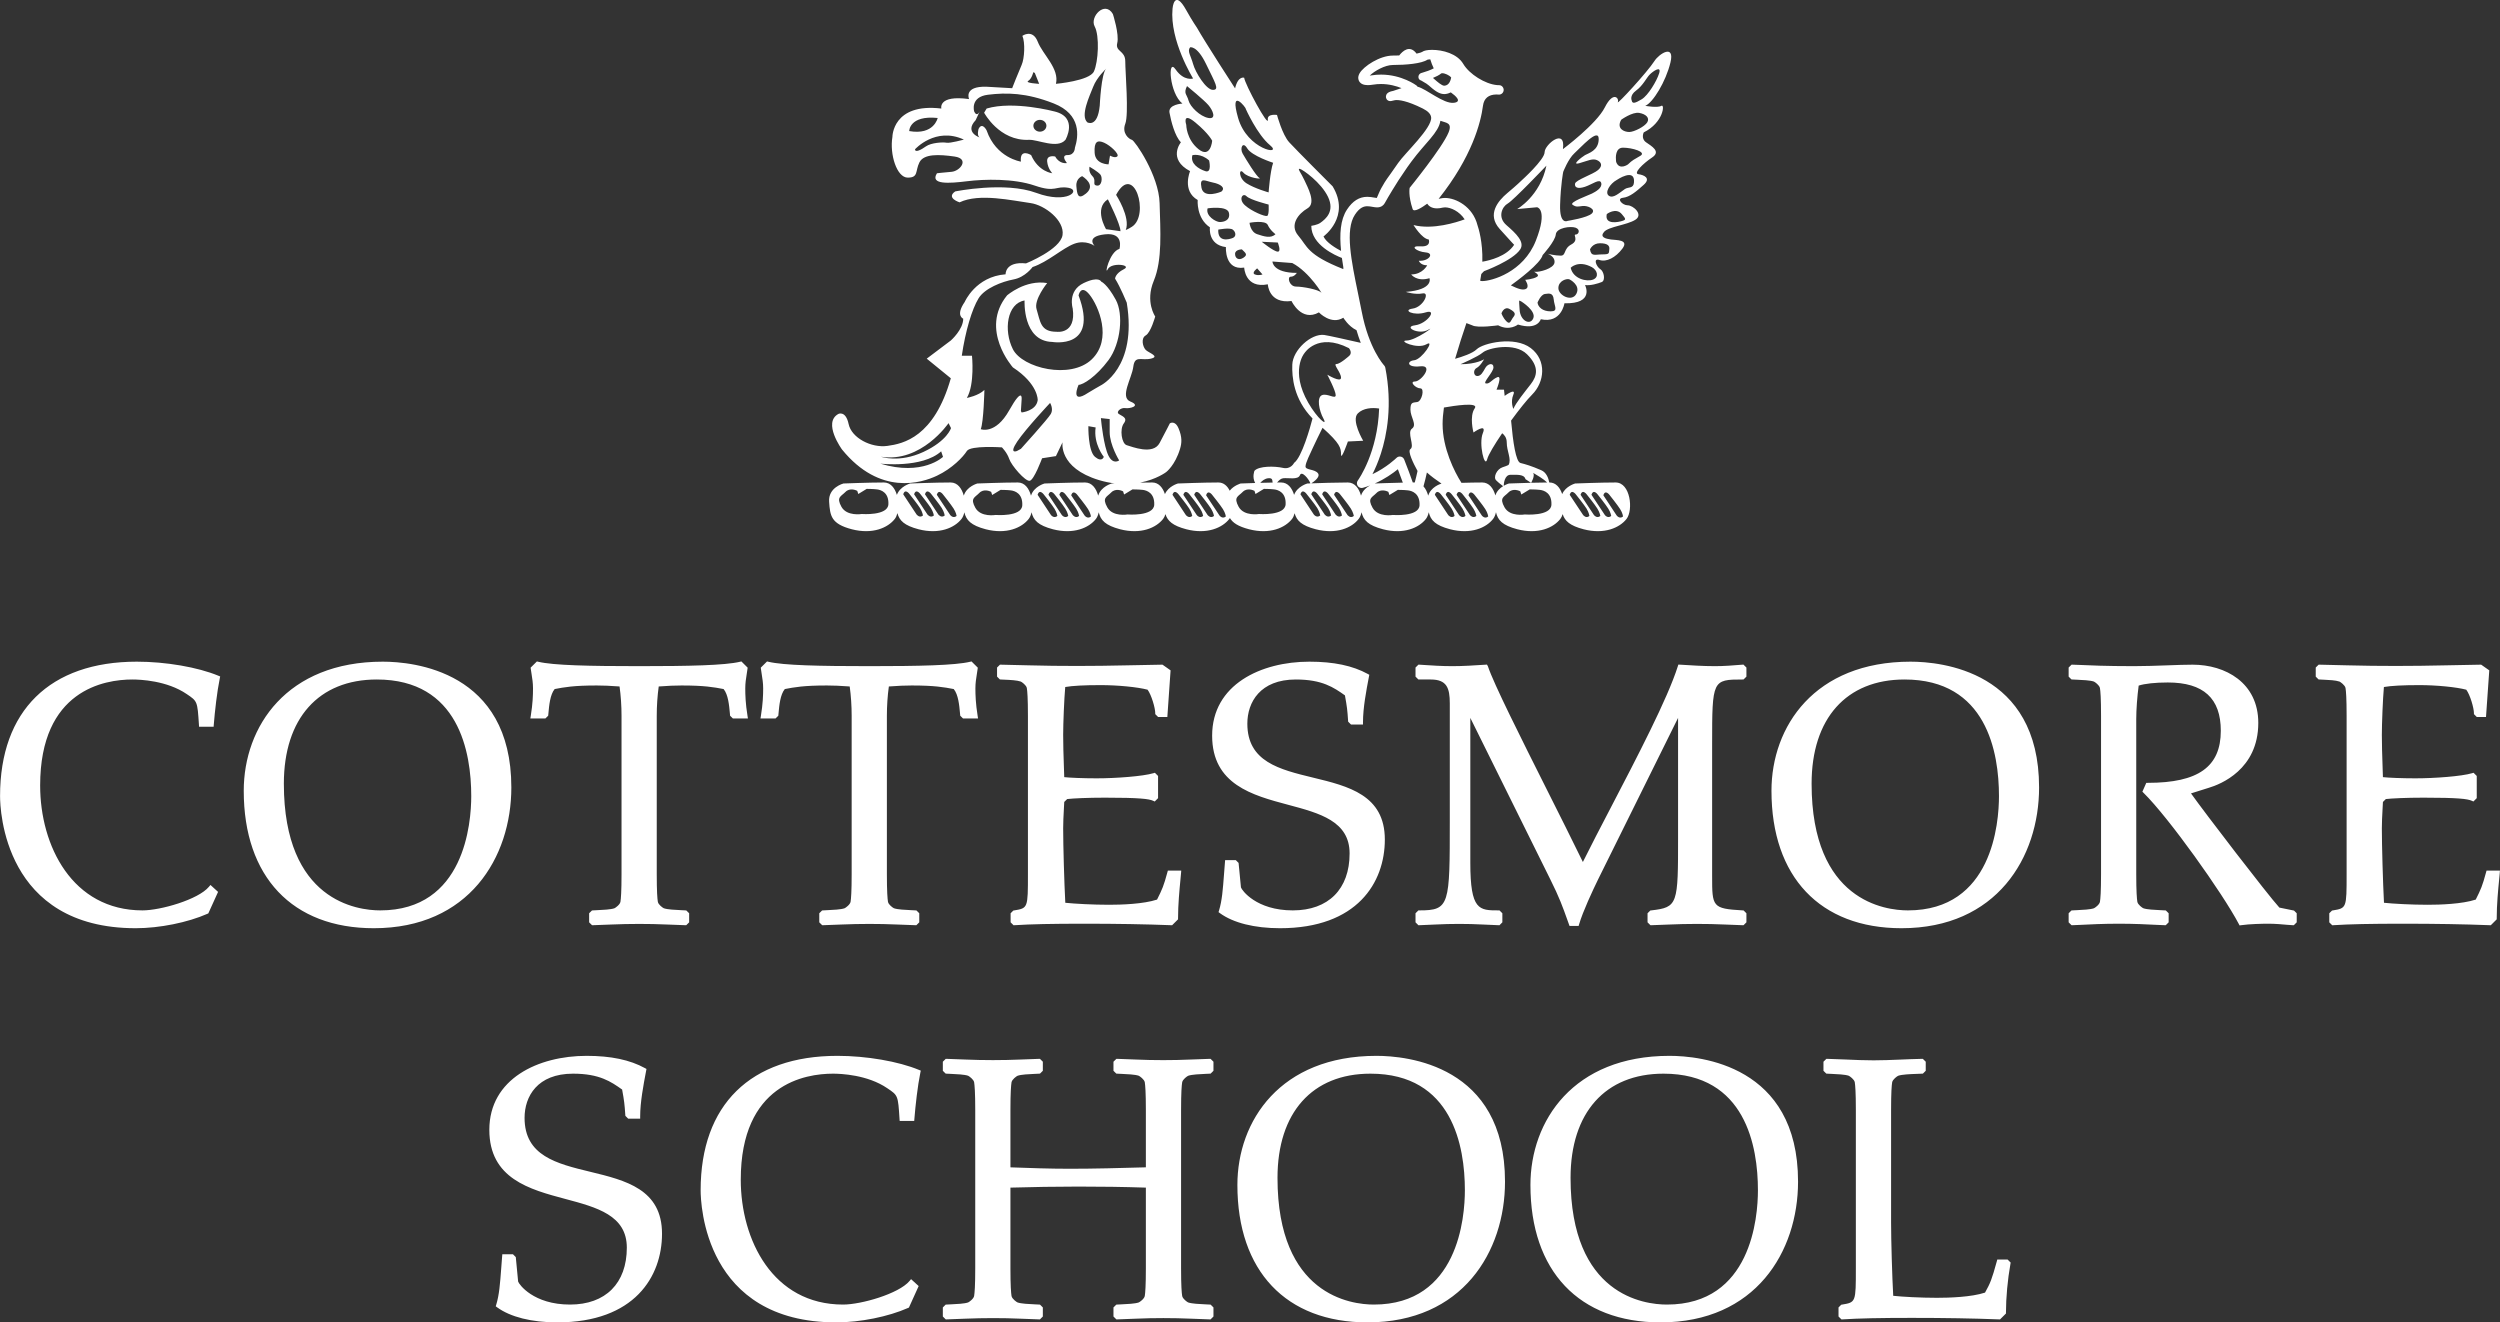 <svg xmlns="http://www.w3.org/2000/svg" xmlns:xlink="http://www.w3.org/1999/xlink" preserveAspectRatio="xMidYMid" width="501" height="265" viewBox="0 0 501 265">
  <rect x="0" y="0" width="501" height="265" fill="#333333" stroke="none"/>
  <defs>
    <style>
      .cls-1 {
        fill: #fff;
        fill-rule: evenodd;
      }
    </style>
  </defs>
  <path d="M496.351,143.689 L495.776,143.112 L495.776,142.917 C495.776,141.908 495.017,139.243 494.239,138.215 C492.263,137.690 488.279,137.297 484.850,137.297 C481.531,137.297 479.195,137.422 477.734,137.676 C477.521,140.043 477.322,144.995 477.322,147.275 C477.322,149.319 477.392,151.357 477.459,153.328 C477.485,154.132 477.514,154.936 477.537,155.740 C478.630,155.861 481.324,155.978 484.018,155.978 C487.852,155.978 493.304,155.582 495.431,154.944 L495.698,154.862 L496.340,155.501 L496.340,159.950 L495.667,160.622 L495.366,160.483 C494.519,160.093 492.608,159.852 485.681,159.852 C482.283,159.852 479.327,159.991 478.123,160.130 L477.540,160.710 C477.514,161.220 477.488,161.734 477.459,162.253 C477.392,163.490 477.322,164.771 477.322,165.996 C477.322,169.451 477.540,176.925 477.749,180.915 C479.594,181.113 483.256,181.316 486.510,181.316 C488.948,181.316 493.387,181.179 496.138,180.276 C497.177,178.205 497.472,177.537 498.205,174.821 L498.301,174.473 L500.987,174.473 L500.949,174.983 C500.915,175.339 500.874,175.775 500.827,176.268 C500.635,178.243 500.342,181.227 500.342,184.039 L500.342,184.234 L499.153,185.419 L498.946,185.411 C493.778,185.210 488.054,185.111 481.451,185.111 C475.102,185.111 470.828,185.203 467.593,185.411 L467.378,185.423 L466.787,184.835 L466.787,183.018 L467.339,182.471 L467.484,182.450 C470.261,181.990 470.261,181.990 470.261,175.170 L470.261,143.442 C470.261,139.926 470.142,138.476 470.043,137.881 C469.940,137.312 469.036,136.674 468.839,136.589 C468.075,136.318 466.717,136.259 465.632,136.211 C465.331,136.196 465.057,136.185 464.816,136.171 L464.640,136.159 L464.073,135.594 L464.073,133.774 L464.655,133.197 L464.852,133.201 C466.678,133.230 468.538,133.281 470.421,133.333 C476.739,133.505 483.518,133.488 489.963,133.337 C492.333,133.285 494.701,133.230 497.071,133.201 L497.224,133.197 L498.850,134.339 L498.195,143.689 L496.351,143.689 ZM459.488,185.411 C459.270,185.411 458.853,185.376 458.312,185.328 C457.312,185.236 455.941,185.111 454.581,185.111 C453.325,185.111 450.766,185.173 449.136,185.408 L448.810,185.455 L448.655,185.159 C445.409,178.995 434.605,163.830 429.566,158.886 L429.333,158.659 L430.116,156.881 L430.427,156.881 C440.539,156.881 445.049,153.663 445.049,146.449 C445.049,139.937 441.575,136.769 434.428,136.769 C431.929,136.769 429.784,137.000 428.590,137.396 C428.300,139.544 428.103,142.209 428.103,144.118 L428.103,175.170 C428.103,178.669 428.225,180.125 428.326,180.731 C428.432,181.304 429.328,181.935 429.525,182.016 C430.261,182.277 431.856,182.347 432.911,182.394 C433.286,182.410 433.618,182.424 433.861,182.442 L434.035,182.456 L434.597,183.018 L434.597,184.835 L434.019,185.411 L433.822,185.411 C433.506,185.411 432.913,185.382 432.102,185.338 C430.349,185.246 427.694,185.111 424.616,185.111 C421.477,185.111 418.804,185.250 417.040,185.338 C416.231,185.382 415.643,185.411 415.330,185.411 L415.133,185.411 L414.555,184.835 L414.555,183.018 L415.118,182.456 L415.291,182.442 C415.535,182.424 415.866,182.410 416.242,182.394 C417.296,182.347 418.892,182.277 419.622,182.016 C419.824,181.935 420.726,181.304 420.827,180.727 C420.930,180.141 421.049,178.695 421.049,175.170 L421.049,143.442 C421.049,139.918 420.930,138.472 420.827,137.885 C420.726,137.312 419.824,136.674 419.622,136.589 C418.887,136.328 417.275,136.262 416.213,136.215 C415.848,136.200 415.527,136.185 415.291,136.171 L415.118,136.157 L414.555,135.594 L414.555,133.774 L415.138,133.201 L415.330,133.201 C415.594,133.201 416.047,133.223 416.718,133.251 C418.576,133.337 422.034,133.498 427.631,133.498 C429.776,133.498 432.113,133.414 434.377,133.333 C436.260,133.263 438.045,133.201 439.412,133.201 C445.958,133.201 452.561,136.809 452.561,144.870 C452.561,154.216 444.966,157.187 442.637,157.877 L439.076,158.997 C441.873,162.927 454.366,179.216 456.786,181.881 L459.718,182.479 L460.262,183.018 L460.262,184.835 L459.682,185.411 L459.488,185.411 ZM381.064,186.014 C364.747,186.014 355.002,175.721 355.002,158.478 C355.002,145.598 363.619,132.599 382.873,132.599 C388.917,132.599 408.633,134.416 408.633,157.803 C408.633,171.845 400.108,186.014 381.064,186.014 ZM381.668,136.171 C370.007,136.171 363.044,143.975 363.044,157.050 C363.044,180.610 377.817,182.442 382.346,182.442 C399.278,182.442 400.594,164.906 400.594,159.532 C400.594,150.807 398.135,136.171 381.668,136.171 ZM349.193,185.411 C348.043,185.382 346.879,185.328 345.711,185.276 C341.984,185.107 338.078,185.115 334.400,185.280 C333.226,185.332 332.076,185.382 330.957,185.411 L330.750,185.415 L330.167,184.835 L330.167,183.018 L330.724,182.464 L330.887,182.446 C336.285,181.817 336.285,181.282 336.285,167.575 L336.285,143.868 L320.272,176.205 C319.174,178.456 317.215,182.625 316.454,185.224 L316.354,185.562 L314.533,185.562 L314.102,184.359 C313.199,181.822 312.484,179.817 310.670,176.205 L294.652,143.868 L294.652,172.913 C294.652,182.442 296.422,182.442 300.299,182.442 L300.495,182.442 L301.073,183.018 L301.073,184.835 L300.491,185.419 L300.285,185.411 C299.267,185.382 298.243,185.328 297.210,185.276 C294.033,185.107 290.760,185.115 287.687,185.272 C286.618,185.328 285.541,185.382 284.458,185.411 L284.251,185.419 L283.669,184.835 L283.669,183.018 L284.248,182.442 L284.442,182.442 C290.539,182.442 290.539,181.414 290.539,164.268 L290.539,140.960 C290.539,137.855 289.928,136.171 286.709,136.171 L284.248,136.171 L283.669,135.594 L283.669,133.774 L284.259,133.189 L285.468,133.267 C286.831,133.359 288.895,133.498 291.012,133.498 C293.237,133.498 295.367,133.355 297.623,133.208 L297.987,133.182 L298.177,133.524 C299.321,136.992 304.777,147.855 310.051,158.361 C312.540,163.317 315.108,168.434 317.209,172.744 C318.728,169.667 320.688,165.904 322.756,161.937 C328.111,151.658 334.185,140.007 336.231,133.531 L336.341,133.179 L336.711,133.201 C338.873,133.340 341.321,133.498 343.702,133.498 C345.467,133.498 347.295,133.359 349.171,133.201 L349.385,133.186 L349.982,133.774 L349.982,135.594 L349.403,136.171 L349.209,136.171 C343.171,136.171 343.111,136.292 343.111,149.081 L343.111,175.544 C343.111,181.722 343.111,182.094 349.237,182.442 L349.415,182.453 L349.982,183.018 L349.982,184.835 L349.401,185.415 L349.193,185.411 ZM329.709,21.210 C329.709,21.210 332.155,21.665 332.926,21.210 C333.684,20.752 333.369,24.556 329.406,26.533 C329.406,26.533 328.789,27.751 329.867,28.512 C330.938,29.276 332.926,30.338 331.087,31.556 C329.253,32.777 327.261,34.755 328.331,34.908 C329.406,35.056 330.927,35.665 329.406,37.035 C327.877,38.404 326.615,39.481 325.238,39.635 C323.868,39.790 325.137,41.144 326.192,41.144 C327.261,41.144 329.406,42.972 327.729,44.039 C326.047,45.101 322.381,45.405 321.455,46.470 C320.540,47.538 321.762,47.841 322.830,47.994 C323.912,48.147 326.502,47.992 325.129,49.820 C323.759,51.649 321.917,52.562 320.540,52.103 C319.164,51.649 319.937,53.474 320.692,53.930 C321.455,54.387 321.762,56.210 320.995,56.518 C320.238,56.825 318.706,57.280 317.638,57.124 C317.638,57.124 319.632,60.929 313.515,60.778 C313.515,60.778 312.901,64.889 308.772,63.974 C308.772,63.974 308.166,66.251 304.196,65.037 C304.196,65.037 302.515,66.409 300.226,65.191 C300.226,65.191 296.102,65.801 295.025,65.191 L293.869,64.749 C293.149,66.856 292.343,69.338 291.600,71.904 C292.992,71.511 295.107,70.814 295.918,70.006 C297.164,68.761 303.524,67.272 306.774,69.760 C310.017,72.244 309.529,76.597 307.028,79.086 C306.005,80.104 304.398,82.124 302.821,84.288 C303.202,88.600 303.780,92.552 304.704,92.782 C305.699,93.034 306.864,93.358 308.868,94.234 C309.903,94.680 310.316,95.834 310.475,96.689 C310.489,96.689 310.504,96.689 310.517,96.689 C311.795,96.689 312.630,97.711 313.060,99.014 C313.765,97.401 315.664,96.892 315.664,96.892 C315.664,96.892 320.802,96.689 323.772,96.689 C326.749,96.689 327.340,102.215 325.962,103.990 C324.570,105.771 321.501,107.139 317.344,106.066 C314.600,105.344 313.590,104.401 313.158,103.028 C313.041,103.405 312.888,103.738 312.690,103.990 C311.312,105.771 308.237,107.139 304.080,106.066 C301.086,105.280 300.160,104.234 299.793,102.652 C299.673,103.189 299.481,103.656 299.219,103.990 C297.842,105.771 294.770,107.139 290.609,106.066 C287.621,105.280 286.692,104.234 286.325,102.652 C286.207,103.190 286.017,103.656 285.756,103.990 C284.374,105.771 281.306,107.139 277.153,106.066 C274.157,105.281 273.224,104.236 272.855,102.655 C272.736,103.191 272.544,103.657 272.281,103.990 C270.911,105.771 267.849,107.139 263.677,106.066 C260.815,105.314 259.845,104.321 259.443,102.852 C259.325,103.302 259.157,103.699 258.932,103.990 C257.542,105.771 254.474,107.139 250.311,106.066 C248.120,105.490 247.042,104.772 246.471,103.810 C246.433,103.870 246.399,103.937 246.358,103.990 C244.966,105.771 241.897,107.139 237.740,106.066 C234.994,105.345 233.987,104.402 233.554,103.030 C233.438,103.406 233.286,103.738 233.090,103.990 C231.701,105.771 228.637,107.139 224.474,106.066 C221.492,105.282 220.558,104.239 220.190,102.663 C220.072,103.196 219.884,103.658 219.626,103.990 C218.238,105.771 215.173,107.139 211.005,106.066 C208.022,105.281 207.090,104.236 206.724,102.656 C206.605,103.192 206.414,103.657 206.153,103.990 C204.771,105.771 201.700,107.139 197.544,106.066 C194.563,105.282 193.627,104.239 193.256,102.664 C193.138,103.196 192.949,103.659 192.691,103.990 C191.302,105.771 188.233,107.139 184.081,106.066 C181.203,105.311 180.237,104.312 179.839,102.831 C179.720,103.291 179.549,103.695 179.319,103.990 C177.935,105.771 174.861,107.139 170.706,106.066 C166.548,104.973 166.349,103.394 166.156,100.538 C165.955,97.679 169.028,96.892 169.028,96.892 C169.028,96.892 174.172,96.689 177.141,96.689 C178.470,96.689 179.320,97.796 179.733,99.176 C180.380,97.436 182.396,96.892 182.396,96.892 C182.396,96.892 187.542,96.689 190.515,96.689 C191.889,96.689 192.747,97.875 193.143,99.322 C193.726,97.462 195.861,96.892 195.861,96.892 C195.861,96.892 201.008,96.689 203.979,96.689 C205.356,96.689 206.215,97.880 206.610,99.330 C207.189,97.464 209.330,96.892 209.330,96.892 C209.330,96.892 214.475,96.689 217.452,96.689 C218.823,96.689 219.680,97.878 220.075,99.327 C220.653,97.463 222.789,96.892 222.789,96.892 C222.789,96.892 223.001,96.884 223.354,96.871 C222.371,96.749 221.335,96.542 220.242,96.212 C212.056,93.731 212.934,88.633 212.934,88.633 L211.609,91.402 L208.833,91.837 C208.833,91.837 207.222,96.212 206.347,96.353 C205.464,96.499 202.687,93.296 202.251,91.980 C201.812,90.671 200.784,89.653 200.784,89.653 C200.784,89.653 194.493,89.218 193.762,90.381 C193.031,91.545 190.842,93.877 187.765,95.333 C184.692,96.790 176.353,99.417 168.747,90.091 C168.747,90.091 164.796,84.699 168.018,82.949 C168.018,82.949 169.481,82.219 170.067,84.988 C170.649,87.760 174.602,89.802 177.817,89.361 C181.037,88.924 187.184,87.614 190.545,75.808 L185.717,71.875 L190.545,68.235 C190.545,68.235 193.031,66.050 193.031,63.863 C193.031,63.863 191.420,63.281 193.329,60.510 C193.329,60.510 195.518,55.411 201.520,54.972 C201.520,54.972 201.374,52.347 205.613,52.786 C205.613,52.786 212.489,50.019 212.934,47.105 C213.368,44.192 209.389,41.086 206.489,40.692 C202.919,40.212 196.254,38.651 192.300,40.550 C192.300,40.550 189.521,39.678 191.420,38.364 C191.420,38.364 201.374,36.323 207.661,38.651 C213.948,40.983 216.730,38.074 214.095,37.633 C211.465,37.195 211.609,38.651 207.373,37.195 C203.125,35.739 197.274,35.887 193.762,36.323 C190.251,36.758 186.299,37.052 187.765,34.723 C187.765,34.723 188.935,34.578 190.690,34.431 C192.445,34.284 194.345,31.804 191.281,31.368 C188.206,30.933 185.135,30.785 184.255,32.534 C183.375,34.284 184.110,35.596 181.914,35.596 C179.719,35.596 178.258,30.933 178.839,27.437 C178.839,27.437 178.839,20.584 188.645,21.752 C188.645,21.752 187.910,18.984 194.205,19.856 C194.205,19.856 193.031,17.234 197.715,17.382 L202.836,17.675 C202.836,17.675 204.151,14.321 204.736,13.011 C205.323,11.697 205.464,8.491 204.885,7.181 C204.885,7.181 206.926,5.723 207.958,8.347 C208.977,10.969 212.341,13.735 211.609,16.800 C211.609,16.800 218.342,16.214 219.221,14.321 C220.098,12.428 220.390,7.181 219.367,5.288 C218.342,3.395 221.414,0.043 223.020,2.810 C223.020,2.810 224.340,6.891 223.894,8.640 C223.463,10.390 225.503,10.095 225.503,12.282 C225.503,14.464 226.240,22.920 225.503,24.812 C224.778,26.706 226.240,27.871 226.827,28.020 C227.416,28.165 232.241,35.159 232.384,40.692 C232.533,46.232 232.970,52.060 231.212,56.288 C229.461,60.510 231.505,63.425 231.505,63.425 C231.505,63.425 230.630,66.629 229.610,67.213 C228.578,67.796 229.023,69.544 229.610,70.129 C230.190,70.709 232.533,71.441 230.630,71.875 C228.729,72.313 227.416,71.146 227.115,73.481 C226.827,75.808 224.340,79.601 226.536,80.472 C228.729,81.347 226.391,81.929 225.503,81.783 C224.636,81.638 223.608,82.513 224.194,82.949 C224.778,83.385 226.100,83.679 225.214,84.845 C224.340,86.009 224.778,88.926 225.801,89.218 C226.827,89.505 231.064,91.260 232.384,88.778 C233.699,86.303 234.433,84.845 234.433,84.845 C234.433,84.845 235.458,84.116 236.191,85.865 C236.920,87.614 236.838,88.753 236.482,89.945 C235.481,93.281 233.699,94.606 233.699,94.606 C233.699,94.606 231.775,96.084 228.458,96.720 C229.333,96.701 230.186,96.689 230.908,96.689 C232.186,96.689 233.021,97.715 233.452,99.022 C234.159,97.403 236.059,96.892 236.059,96.892 C236.059,96.892 241.204,96.689 244.172,96.689 C245.214,96.689 245.957,97.376 246.432,98.337 C247.283,97.259 248.632,96.892 248.632,96.892 C248.632,96.892 249.896,96.842 251.532,96.792 C250.878,95.586 251.392,94.351 251.392,94.351 C252.269,93.355 255.461,93.390 257.075,93.760 C258.704,94.129 259.332,92.766 259.332,92.766 C260.881,91.668 262.585,85.597 263.030,83.864 C259.241,79.987 258.881,75.539 258.976,73.070 C259.075,70.160 262.735,66.799 265.357,67.124 C266.080,67.212 270.503,68.209 272.700,68.709 C272.404,67.944 272.114,67.100 271.841,66.168 C270.198,65.380 269.204,63.671 269.204,63.671 C266.752,65.191 264.310,62.602 264.310,62.602 C260.802,64.583 258.819,60.322 258.819,60.322 C254.229,60.929 254.072,56.975 254.072,56.975 C249.492,57.885 249.337,53.627 249.337,53.627 C245.369,54.234 245.672,49.517 245.672,49.517 C242.005,49.059 242.465,45.557 242.465,45.557 C239.711,43.731 240.014,40.079 240.014,40.079 C236.811,38.253 238.492,34.297 238.492,34.297 C233.906,31.864 236.655,28.512 236.655,28.512 C235.435,27.293 234.670,24.251 234.366,22.578 C234.058,20.904 236.960,20.752 236.960,20.752 C234.366,18.771 233.906,11.469 235.584,13.902 C237.268,16.340 239.101,15.730 239.101,15.730 C239.101,15.730 234.366,8.121 234.976,1.726 C234.976,1.726 235.288,-2.378 237.724,2.037 C238.961,4.260 239.858,5.536 239.858,5.536 C241.391,8.277 247.508,17.709 247.508,17.709 C248.116,15.120 249.337,15.578 249.337,15.578 C249.425,16.785 254.308,25.834 254.072,23.950 C253.924,22.732 255.911,23.034 255.911,23.034 C255.911,23.034 256.969,26.989 258.355,28.512 C259.740,30.032 267.061,37.342 267.061,37.342 C270.728,43.433 265.227,47.385 265.227,47.385 C265.785,48.616 267.750,49.763 268.751,50.286 C268.414,46.928 268.602,44.025 269.935,41.999 C271.065,40.278 272.397,39.442 274.011,39.442 C274.520,39.442 274.980,39.525 275.348,39.590 C275.569,39.630 275.771,39.665 275.910,39.673 C276.074,39.324 276.466,38.309 276.788,37.742 C278.078,35.478 277.495,36.576 280.196,32.650 C281.567,30.659 286.990,25.675 286.802,23.529 C286.740,22.871 286.178,22.271 285.124,21.747 C281.929,20.156 280.308,19.992 279.583,20.068 L279.003,20.197 C278.903,20.229 278.763,20.261 278.614,20.261 C278.289,20.261 278.015,20.113 277.863,19.852 C277.635,19.475 277.713,18.976 278.055,18.676 C278.166,18.574 278.505,18.323 279.192,18.217 L280.865,17.663 C279.832,17.244 278.402,16.836 276.761,16.836 C276.221,16.836 275.682,16.879 275.161,16.964 C274.759,17.029 274.414,17.061 274.106,17.061 C273.256,17.061 272.673,16.798 272.373,16.281 C272.220,16.019 272.019,15.451 272.470,14.673 C273.277,13.281 276.501,11.136 279.135,11.136 C279.588,11.136 280.005,11.128 280.399,11.114 C281.047,10.275 282.494,8.876 283.883,10.748 C284.550,10.609 284.897,10.471 284.983,10.411 C285.356,10.133 286.033,9.993 286.993,9.993 C289.109,9.993 292.019,10.732 293.244,12.818 C294.459,14.866 297.618,16.847 300.004,17.053 C300.223,17.048 300.394,17.065 300.451,17.072 C300.916,17.073 301.337,17.496 301.337,18.011 C301.337,18.533 300.922,18.957 300.412,18.957 C300.399,18.957 300.381,18.957 300.361,18.956 C300.198,18.955 300.036,18.948 299.868,18.934 C298.306,18.952 297.384,19.708 297.190,21.181 C296.748,24.568 295.002,31.411 288.302,39.848 C288.421,39.831 288.548,39.805 288.683,39.772 C288.961,39.704 289.266,39.668 289.587,39.668 C291.723,39.668 295.150,41.372 296.095,45.155 C296.271,45.655 297.177,48.492 297.059,52.448 C298.595,52.184 301.930,51.361 303.432,49.059 C303.432,49.059 303.119,48.756 300.522,45.865 C297.936,42.972 300.202,40.260 302.048,38.712 C304.032,37.053 304.901,36.183 304.901,36.183 C304.901,36.183 309.543,32.012 309.543,30.491 C309.543,28.972 313.818,25.470 313.210,29.885 C313.210,29.885 319.937,24.864 321.610,21.514 C323.301,18.166 324.526,19.691 324.211,20.447 C323.912,21.210 330.163,14.406 331.550,12.230 C332.478,10.761 335.676,8.733 334.755,12.537 C333.839,16.340 331.240,20.598 329.709,21.210 ZM325.261,103.496 C325.261,103.496 325.177,102.799 324.671,102.019 C324.176,101.227 322.600,99.257 322.600,99.257 C322.600,99.257 321.708,97.971 321.314,99.257 L323.979,103.303 C323.979,103.303 324.576,104.101 325.261,103.496 ZM322.890,103.394 C322.890,103.394 322.792,102.714 322.295,101.928 C321.804,101.129 320.220,99.156 320.220,99.156 C320.220,99.156 319.332,97.874 318.930,99.156 L321.610,103.205 C321.610,103.205 322.192,103.990 322.890,103.394 ZM320.713,103.394 C320.713,103.394 320.612,102.714 320.113,101.928 C319.627,101.129 318.039,99.156 318.039,99.156 C318.039,99.156 317.152,97.874 316.747,99.156 L319.420,103.205 C319.420,103.205 320.012,103.990 320.713,103.394 ZM317.252,103.205 C317.252,103.205 317.845,103.990 318.521,103.394 C318.521,103.394 318.429,102.714 317.945,101.928 C317.443,101.129 315.861,99.156 315.861,99.156 C315.861,99.156 314.970,97.874 314.568,99.156 L317.252,103.205 ZM175.762,98.076 C174.966,97.971 173.681,97.971 173.681,97.971 L172.001,98.998 L171.796,98.368 L171.603,98.282 C171.603,98.282 170.312,97.669 169.422,98.592 C168.530,99.509 167.543,99.611 168.628,101.571 C169.718,103.509 172.687,103.006 172.687,103.006 C172.687,103.006 177.935,103.408 178.035,101.046 C178.135,98.689 176.554,98.175 175.762,98.076 ZM182.296,99.054 C182.296,99.054 181.401,97.773 181.008,99.054 L183.679,103.100 C183.679,103.100 184.274,103.894 184.967,103.303 C184.967,103.303 184.867,102.615 184.374,101.815 C183.876,101.024 182.296,99.054 182.296,99.054 ZM183.187,99.054 L185.855,103.100 C185.855,103.100 186.455,103.894 187.151,103.303 C187.151,103.303 187.051,102.615 186.552,101.815 C186.054,101.024 184.473,99.054 184.473,99.054 C184.473,99.054 183.585,97.773 183.187,99.054 ZM185.364,99.054 L188.037,103.100 C188.037,103.100 188.633,103.894 189.325,103.303 C189.325,103.303 189.228,102.615 188.730,101.815 C188.233,101.024 186.657,99.054 186.657,99.054 C186.657,99.054 185.758,97.773 185.364,99.054 ZM191.109,101.928 C190.612,101.129 189.031,99.156 189.031,99.156 C189.031,99.156 188.139,97.874 187.738,99.156 L190.420,103.205 C190.420,103.205 191.009,103.990 191.704,103.394 C191.704,103.394 191.609,102.714 191.109,101.928 ZM202.592,98.274 C201.798,98.171 200.513,98.171 200.513,98.171 L198.829,99.199 L198.629,98.567 L198.429,98.482 C198.429,98.482 197.144,97.868 196.254,98.785 C195.363,99.717 194.375,99.816 195.460,101.764 C196.550,103.716 199.519,103.198 199.519,103.198 C199.519,103.198 204.771,103.620 204.866,101.251 C204.968,98.890 203.378,98.376 202.592,98.274 ZM209.227,99.156 C209.227,99.156 208.332,97.874 207.935,99.156 L210.608,103.205 C210.608,103.205 211.202,103.990 211.898,103.394 C211.898,103.394 211.803,102.714 211.305,101.928 C210.811,101.129 209.227,99.156 209.227,99.156 ZM210.118,99.156 L212.786,103.205 C212.786,103.205 213.383,103.990 214.075,103.394 C214.075,103.394 213.978,102.714 213.480,101.928 C212.989,101.129 211.401,99.156 211.401,99.156 C211.401,99.156 210.507,97.874 210.118,99.156 ZM212.292,99.156 L214.969,103.205 C214.969,103.205 215.565,103.990 216.254,103.394 C216.254,103.394 216.160,102.714 215.666,101.928 C215.173,101.129 213.585,99.156 213.585,99.156 C213.585,99.156 212.694,97.874 212.292,99.156 ZM218.038,102.019 C217.542,101.227 215.960,99.257 215.960,99.257 C215.960,99.257 215.069,97.971 214.667,99.257 L217.348,103.303 C217.348,103.303 217.941,104.101 218.631,103.496 C218.631,103.496 218.535,102.799 218.038,102.019 ZM182.207,26.268 C187.184,27.140 187.910,23.643 187.910,23.643 C182.207,23.063 182.207,26.268 182.207,26.268 ZM183.375,29.911 C183.375,30.642 184.549,30.058 185.573,29.326 C186.596,28.600 188.935,28.454 189.670,28.600 C190.397,28.746 193.160,27.972 193.160,27.972 C187.457,25.349 183.375,29.911 183.375,29.911 ZM219.441,91.556 C220.863,92.741 221.199,91.551 221.199,91.551 C221.199,91.551 219.089,88.973 219.566,85.659 L218.109,85.403 C218.109,85.403 218.014,90.374 219.441,91.556 ZM218.779,72.022 C223.020,67.942 220.098,61.241 218.342,59.050 C216.590,56.865 216.144,59.198 216.144,59.198 C220.242,70.129 210.883,68.525 210.883,68.525 C204.885,68.379 205.323,60.217 205.323,60.217 C201.809,60.800 201.078,66.194 202.981,69.980 C204.885,73.772 214.538,76.101 218.779,72.022 ZM203.794,90.381 L204.589,89.945 C204.589,89.945 209.998,83.972 210.589,82.949 C211.173,81.929 210.438,80.748 210.438,80.748 C210.438,80.748 205.613,85.865 203.854,88.487 C202.101,91.110 203.794,90.381 203.794,90.381 ZM188.979,91.556 L188.608,90.449 C184.784,93.889 176.399,92.912 176.399,92.912 C184.909,95.488 188.979,91.556 188.979,91.556 ZM190.088,84.797 C190.088,84.797 184.611,92.818 176.558,91.532 C176.558,91.532 180.198,92.822 185.035,90.575 C189.861,88.328 190.582,85.785 190.582,85.785 L190.088,84.797 ZM207.373,14.612 L207.074,14.464 C207.074,14.464 206.785,15.778 206.053,16.214 C205.323,16.652 208.247,16.800 208.247,16.800 L207.373,14.612 ZM211.173,20.731 C205.613,18.546 201.667,18.546 198.008,18.983 C194.345,19.422 195.225,22.335 195.225,22.335 C195.699,23.383 196.164,22.657 196.330,22.327 L195.518,24.083 C193.180,26.563 196.395,27.579 196.395,27.579 C195.666,27.287 196.105,25.834 196.105,25.834 C196.840,24.373 197.715,26.124 197.715,26.124 C199.615,31.663 204.589,32.390 204.589,32.390 C204.299,29.623 206.637,31.078 206.637,31.078 C208.099,34.431 210.883,34.723 210.883,34.723 C210.883,34.723 209.998,33.844 209.854,32.390 C209.709,30.933 211.465,31.368 211.465,31.368 C212.345,32.970 213.808,32.680 213.808,32.680 C212.489,30.933 213.948,31.078 213.948,31.078 C215.410,31.078 215.410,29.623 215.410,29.623 C216.144,27.289 216.730,22.920 211.173,20.731 ZM215.708,37.343 C215.855,38.944 215.999,40.110 217.608,38.802 C219.221,37.487 218.197,36.180 216.872,35.302 C216.872,35.302 215.561,35.739 215.708,37.343 ZM219.804,37.195 C220.833,37.343 220.977,35.596 220.539,35.013 C220.098,34.431 218.342,33.411 218.342,33.411 C218.342,33.411 218.045,34.431 218.920,35.302 C219.804,36.180 218.779,37.052 219.804,37.195 ZM221.653,45.929 L224.547,46.333 C224.547,44.937 222.015,39.939 222.015,39.939 C219.143,41.791 221.653,45.929 221.653,45.929 ZM219.078,17.382 C218.342,19.275 216.443,23.211 217.908,24.522 C217.908,24.522 219.948,25.686 220.390,21.167 C220.390,21.167 220.679,14.612 221.704,13.735 C221.704,13.735 219.804,15.483 219.078,17.382 ZM221.267,28.600 C219.948,28.020 219.221,28.309 219.367,30.642 C219.515,32.973 222.156,32.937 222.156,32.937 L222.445,31.190 C222.445,31.190 223.471,31.771 223.915,31.335 C224.354,30.900 222.580,29.184 221.267,28.600 ZM226.841,45.438 C230.462,43.138 227.248,32.369 223.665,39.051 C223.665,39.051 226.591,43.552 225.605,46.093 C225.605,46.093 226.068,45.929 226.841,45.438 ZM225.801,60.654 C225.801,60.654 224.488,57.453 223.463,55.847 C223.463,55.847 223.463,54.829 225.214,53.954 C226.974,53.086 222.728,52.495 222.000,53.954 C221.267,55.411 222.290,50.458 224.340,49.874 C224.340,49.874 225.360,46.524 221.414,46.963 C217.466,47.397 219.367,49.287 219.367,49.287 C219.367,49.287 217.608,47.976 215.267,48.853 C212.934,49.730 210.007,52.498 206.926,53.517 C206.926,53.517 205.464,55.557 203.125,55.996 C200.784,56.432 197.337,57.773 196.105,59.784 C194.777,61.956 193.471,66.339 192.742,71.294 L194.786,71.294 C194.786,71.294 195.374,76.976 193.762,79.746 C193.762,79.746 196.105,79.309 197.274,78.142 C197.274,78.142 197.129,84.554 196.542,86.009 C196.542,86.009 199.475,87.176 202.251,82.219 C205.034,77.266 204.736,80.035 204.736,80.035 L204.589,82.366 L204.736,82.659 C204.736,82.659 207.669,82.366 207.958,80.182 C207.958,80.182 208.099,76.976 202.981,73.626 C202.981,73.626 196.254,66.050 201.812,59.198 C201.812,59.198 205.464,55.997 209.854,56.725 C209.854,56.725 207.141,60.060 207.727,61.956 C208.493,64.438 208.471,66.501 211.758,66.487 C211.758,66.487 215.708,67.068 214.972,61.820 C214.972,61.820 213.870,58.292 217.169,56.725 C220.242,55.264 220.679,56.432 220.679,56.432 C220.679,56.432 221.851,56.865 223.604,60.075 C225.162,62.915 224.628,68.812 222.147,72.165 C219.654,75.518 217.024,77.123 216.144,77.123 C216.144,77.123 214.341,81.186 218.045,78.728 C218.490,78.432 220.539,77.266 220.539,77.266 C220.539,77.266 227.955,73.748 225.801,60.654 ZM222.379,86.583 C222.379,83.982 222.379,83.982 222.379,83.982 L220.620,83.788 L220.698,84.568 C220.698,84.568 221.192,89.426 222.139,91.314 C223.089,93.207 224.280,92.262 224.280,92.262 C224.280,92.262 222.379,89.186 222.379,86.583 ZM229.030,98.175 C228.235,98.076 226.943,98.076 226.943,98.076 L225.266,99.101 L225.068,98.467 L224.865,98.376 C224.865,98.376 223.582,97.764 222.684,98.689 C221.800,99.611 220.809,99.717 221.899,101.665 C222.982,103.620 225.954,103.100 225.954,103.100 C225.954,103.100 231.204,103.509 231.309,101.150 C231.402,98.793 229.817,98.274 229.030,98.175 ZM234.968,99.156 L237.639,103.205 C237.639,103.205 238.234,103.990 238.928,103.394 C238.928,103.394 238.827,102.714 238.330,101.928 C237.836,101.129 236.252,99.156 236.252,99.156 C236.252,99.156 235.361,97.874 234.968,99.156 ZM237.143,99.156 L239.819,103.205 C239.819,103.205 240.415,103.990 241.112,103.394 C241.112,103.394 241.017,102.714 240.509,101.928 C240.014,101.129 238.434,99.156 238.434,99.156 C238.434,99.156 237.544,97.874 237.143,99.156 ZM239.321,99.156 L241.997,103.205 C241.997,103.205 242.590,103.990 243.288,103.394 C243.288,103.394 243.184,102.714 242.688,101.928 C242.197,101.129 240.617,99.156 240.617,99.156 C240.617,99.156 239.726,97.874 239.321,99.156 ZM245.069,102.019 C244.573,101.227 242.988,99.257 242.988,99.257 C242.988,99.257 242.100,97.971 241.703,99.257 L244.380,103.303 C244.380,103.303 244.973,104.101 245.664,103.496 C245.664,103.496 245.568,102.799 245.069,102.019 ZM251.482,54.998 C252.239,55.299 253.004,54.998 253.004,54.998 L251.936,53.779 C251.936,53.779 250.718,54.690 251.482,54.998 ZM249.182,51.649 C250.102,51.037 249.649,50.734 248.874,49.976 C248.874,49.976 247.508,49.976 247.508,50.885 C247.508,51.798 248.268,52.255 249.182,51.649 ZM253.924,43.275 C254.378,43.123 254.229,40.993 254.229,40.993 C254.229,40.993 250.561,40.081 249.798,39.321 C249.035,38.557 248.116,39.925 249.492,41.144 C250.864,42.365 253.465,43.433 253.924,43.275 ZM241.544,34.297 C242.922,34.755 242.309,32.163 242.309,32.163 C240.628,30.643 238.954,31.101 238.954,31.101 C238.492,32.777 240.170,33.842 241.544,34.297 ZM237.724,25.014 C237.724,25.014 237.724,27.903 240.170,29.885 C242.616,31.864 242.922,28.212 242.922,28.212 C242.922,28.212 242.309,26.840 239.562,24.556 C236.811,22.272 237.724,25.014 237.724,25.014 ZM237.877,17.251 C237.112,18.771 237.877,18.927 238.184,20.145 C238.492,21.361 240.480,23.339 242.161,23.640 C243.841,23.947 243.070,22.122 242.161,21.059 C241.240,19.993 237.877,17.251 237.877,17.251 ZM241.700,12.839 C239.863,9.034 238.492,9.490 238.492,9.490 C237.877,10.248 238.642,11.168 239.101,12.839 C239.562,14.510 241.700,18.011 243.070,18.011 C244.445,18.011 243.533,16.643 241.700,12.839 ZM243.070,36.580 C241.544,36.275 240.320,35.365 240.780,37.643 C241.240,39.925 244.751,38.404 244.751,38.404 C245.672,37.642 244.602,36.885 243.070,36.580 ZM246.283,42.670 C245.976,41.144 242.005,41.752 242.005,41.752 C241.546,43.275 243.682,44.496 244.445,44.496 C245.212,44.496 246.590,44.189 246.283,42.670 ZM247.045,46.015 C246.428,45.557 244.143,46.015 244.143,46.015 C243.989,48.602 246.283,47.994 247.045,47.691 C247.808,47.386 247.665,46.470 247.045,46.015 ZM254.540,29.124 C251.936,26.989 249.646,21.819 249.646,21.819 C249.798,21.665 246.283,17.251 248.116,23.640 C249.946,30.032 257.134,31.255 254.540,29.124 ZM249.946,29.731 C249.035,28.212 248.417,29.731 249.035,30.795 C249.646,31.864 251.787,35.365 252.396,35.665 C253.004,35.973 250.102,35.665 249.182,34.602 C248.268,33.537 248.123,35.665 249.798,36.735 C251.482,37.798 254.229,38.557 254.229,38.557 C254.229,38.557 254.540,34.293 255.138,32.621 C255.138,32.621 250.864,31.255 249.946,29.731 ZM254.072,45.101 C253.615,44.039 250.405,44.646 250.405,44.646 C250.405,44.646 250.561,46.470 251.936,46.930 C253.309,47.385 254.685,47.841 255.604,46.930 C255.604,46.930 254.540,46.166 254.072,45.101 ZM256.067,48.602 L252.851,48.451 C252.851,48.451 255.293,50.430 256.067,50.430 C256.823,50.430 256.067,48.602 256.067,48.602 ZM254.998,52.406 C254.998,52.406 254.988,54.689 259.880,54.689 C259.880,54.689 259.424,55.453 258.663,55.453 C257.901,55.453 258.355,57.431 259.740,57.431 C261.105,57.431 264.316,58.039 264.771,58.649 C265.227,59.254 262.473,54.536 258.966,52.710 L254.998,52.406 ZM269.204,53.557 C269.097,52.926 268.998,52.302 268.916,51.693 C267.670,51.218 262.782,49.108 262.782,45.252 C262.782,45.252 263.992,45.099 264.610,44.646 C265.678,43.887 267.512,42.365 266.144,39.471 C264.771,36.580 261.105,33.994 260.497,33.842 C259.880,33.686 260.802,34.755 261.411,36.122 C262.023,37.492 263.848,40.689 262.023,41.752 C260.185,42.818 258.355,45.102 260.185,47.233 C262.023,49.366 261.869,51.037 269.204,53.930 L269.204,53.557 ZM303.279,79.086 C302.649,80.580 303.279,81.946 303.279,81.946 C303.781,80.705 305.528,78.589 306.774,76.973 C308.030,75.356 308.528,73.490 306.021,71.003 C303.524,68.514 298.157,69.766 297.164,70.635 C296.161,71.507 292.681,72.992 292.681,72.992 C295.918,72.992 297.410,71.998 297.410,71.998 C297.410,71.998 296.660,73.370 295.918,73.735 C295.167,74.109 295.288,75.356 296.041,75.356 C296.787,75.356 297.164,74.608 297.656,73.735 C298.157,72.867 299.289,72.616 299.289,73.615 C299.289,74.608 297.043,76.723 297.779,76.850 C298.535,76.973 298.915,76.101 300.026,75.604 C301.155,75.105 299.902,78.091 299.902,78.091 L301.401,78.091 L301.535,79.334 C301.535,79.334 303.902,77.596 303.279,79.086 ZM305.699,96.020 C305.457,95.029 304.080,95.148 302.710,95.148 C301.535,95.148 301.365,96.840 301.340,97.351 C301.909,97.024 302.394,96.892 302.394,96.892 C302.394,96.892 304.511,96.809 306.815,96.749 L305.699,96.020 ZM307.252,94.765 C307.644,95.369 306.882,96.678 306.841,96.748 C307.942,96.720 309.080,96.697 310.053,96.691 C309.318,95.977 307.953,95.177 307.252,94.765 ZM301.504,101.665 C302.588,103.620 305.564,103.100 305.564,103.100 C305.564,103.100 310.807,103.509 310.905,101.150 C311.012,98.793 309.425,98.274 308.630,98.175 C307.841,98.076 306.554,98.076 306.554,98.076 L304.867,99.101 L304.667,98.467 L304.475,98.376 C304.475,98.376 303.184,97.764 302.293,98.689 C301.401,99.611 300.415,99.717 301.504,101.665 ZM299.672,99.287 C299.963,98.385 300.622,97.794 301.223,97.426 C300.972,97.243 300.326,96.757 299.832,96.260 C299.202,95.644 299.959,94.027 301.088,93.649 C302.210,93.281 302.325,93.155 302.325,93.155 C302.952,92.040 301.952,90.423 301.952,88.679 C301.952,87.722 301.473,87.149 301.037,86.819 C299.495,89.090 298.252,91.158 298.037,92.018 C297.543,94.009 296.286,88.907 297.164,86.796 C298.037,84.683 295.288,86.672 295.288,86.672 C295.288,86.672 294.409,83.434 295.538,81.822 C296.438,80.524 291.392,81.309 289.363,81.669 C289.194,82.871 289.096,83.990 289.096,84.977 C289.096,89.830 291.448,94.524 292.881,96.762 C294.307,96.723 295.851,96.689 297.054,96.689 C298.417,96.689 299.273,97.856 299.672,99.287 ZM298.241,103.496 C298.241,103.496 298.152,102.799 297.649,102.019 C297.155,101.227 295.567,99.257 295.567,99.257 C295.567,99.257 294.669,97.971 294.285,99.257 L296.954,103.303 C296.954,103.303 297.543,104.101 298.241,103.496 ZM295.861,103.394 C295.861,103.394 295.761,102.714 295.270,101.928 C294.770,101.129 293.193,99.156 293.193,99.156 C293.193,99.156 292.295,97.874 291.895,99.156 L294.573,103.205 C294.573,103.205 295.167,103.990 295.861,103.394 ZM293.680,103.394 C293.680,103.394 293.577,102.714 293.084,101.928 C292.587,101.129 291.003,99.156 291.003,99.156 C291.003,99.156 290.113,97.874 289.719,99.156 L292.391,103.205 C292.391,103.205 292.992,103.990 293.680,103.394 ZM290.216,103.205 C290.216,103.205 290.810,103.990 291.499,103.394 C291.499,103.394 291.404,102.714 290.905,101.928 C290.408,101.129 288.834,99.156 288.834,99.156 C288.834,99.156 287.937,97.874 287.543,99.156 L290.216,103.205 ZM286.211,99.330 C286.746,97.604 288.595,96.992 288.873,96.909 C287.848,96.215 286.783,95.440 285.951,94.685 C285.768,95.543 285.534,96.516 285.264,97.466 C285.700,97.944 286.014,98.605 286.211,99.330 ZM275.067,101.764 C276.160,103.716 279.125,103.198 279.125,103.198 C279.125,103.198 284.374,103.620 284.478,101.251 C284.572,98.890 282.986,98.376 282.204,98.274 C281.398,98.171 280.121,98.171 280.121,98.171 L278.429,99.199 L278.231,98.567 L278.038,98.482 C278.038,98.482 276.754,97.868 275.859,98.785 C274.963,99.717 273.975,99.816 275.067,101.764 ZM281.125,96.720 C280.841,95.918 280.516,95.024 280.134,94.032 C279.127,94.851 277.516,95.996 275.513,96.890 C275.871,96.876 278.590,96.772 281.125,96.720 ZM271.312,103.394 C271.312,103.394 271.199,102.714 270.714,101.928 C270.214,101.129 268.631,99.156 268.631,99.156 C268.631,99.156 267.740,97.874 267.349,99.156 L270.027,103.205 C270.027,103.205 270.620,103.990 271.312,103.394 ZM268.932,103.303 C268.932,103.303 268.833,102.615 268.336,101.815 C267.849,101.024 266.263,99.054 266.263,99.054 C266.263,99.054 265.367,97.773 264.966,99.054 L267.639,103.100 C267.639,103.100 268.237,103.894 268.932,103.303 ZM266.752,103.303 C266.752,103.303 266.657,102.615 266.157,101.815 C265.659,101.024 264.081,99.054 264.081,99.054 C264.081,99.054 263.184,97.773 262.782,99.054 L265.459,103.100 C265.459,103.100 266.056,103.894 266.752,103.303 ZM263.283,103.100 C263.283,103.100 263.880,103.894 264.575,103.303 C264.575,103.303 264.481,102.615 263.983,101.815 C263.484,101.024 261.891,99.054 261.891,99.054 C261.891,99.054 261.015,97.773 260.609,99.054 L263.283,103.100 ZM254.133,95.842 C253.477,95.909 252.930,96.355 252.556,96.762 C253.370,96.740 254.223,96.719 255.032,96.706 C254.974,96.125 254.969,95.759 254.133,95.842 ZM253.286,97.971 L251.600,98.998 L251.401,98.368 L251.207,98.282 C251.207,98.282 249.916,97.669 249.025,98.592 C248.136,99.509 247.149,99.611 248.232,101.571 C249.323,103.509 252.290,103.006 252.290,103.006 C252.290,103.006 257.542,103.408 257.639,101.046 C257.744,98.689 256.157,98.175 255.361,98.076 C254.575,97.971 253.286,97.971 253.286,97.971 ZM260.510,95.221 C260.132,96.220 258.135,95.717 257.134,95.842 C256.683,95.899 256.265,96.287 255.937,96.694 C256.219,96.691 256.493,96.689 256.748,96.689 C258.074,96.689 258.923,97.792 259.337,99.169 C259.992,97.435 261.998,96.892 261.998,96.892 C261.998,96.892 262.227,96.883 262.603,96.870 C262.286,95.974 260.870,94.266 260.510,95.221 ZM270.320,69.766 C264.001,66.552 261.404,70.786 261.404,70.786 C261.365,70.801 258.508,74.311 262.175,80.708 C264.007,83.901 266.144,85.584 265.227,83.908 C264.310,82.236 263.848,79.647 264.916,79.193 C265.985,78.739 267.674,80.104 267.674,79.193 C267.674,78.282 265.985,75.082 265.985,75.082 C265.985,75.082 268.742,76.761 268.742,75.694 C268.742,74.626 267.061,72.948 267.828,72.948 C268.587,72.948 270.421,71.277 270.421,71.277 C271.084,70.625 270.320,69.766 270.320,69.766 ZM272.107,82.845 C270.728,84.211 273.181,88.327 273.181,88.327 L270.118,88.476 C270.118,88.476 268.742,92.433 268.742,91.061 C268.742,89.809 268.573,88.875 265.038,85.729 C264.527,86.755 263.449,88.936 263.076,89.782 C262.575,90.900 261.624,92.738 261.624,93.483 C261.624,94.234 263.494,93.981 264.126,94.853 C264.658,95.584 263.253,96.565 262.788,96.863 C264.342,96.806 267.852,96.689 270.118,96.689 C271.492,96.689 272.352,97.879 272.745,99.329 C273.079,98.266 273.910,97.633 274.568,97.277 C274.101,97.454 273.622,97.620 273.121,97.758 C273.053,97.779 272.961,97.794 272.869,97.794 C272.561,97.794 272.271,97.642 272.092,97.388 C271.860,97.047 271.869,96.607 272.111,96.286 C272.308,96.013 276.066,90.681 276.378,81.870 C274.990,81.649 273.190,81.763 272.107,82.845 ZM290.771,15.483 C290.424,15.074 289.564,14.672 289.034,14.672 C288.912,14.672 288.850,14.693 288.838,14.701 C288.419,15.052 287.797,15.362 287.164,15.616 C287.261,15.700 287.358,15.786 287.456,15.873 C288.013,16.365 288.934,17.179 289.422,17.179 C289.717,17.151 290.534,17.073 290.817,15.542 C290.807,15.526 290.793,15.507 290.771,15.483 ZM291.359,20.601 C293.071,20.388 291.712,19.204 290.745,18.514 C290.406,18.690 290.027,18.806 289.606,18.847 C289.539,18.852 289.474,18.855 289.412,18.855 C288.302,18.855 287.262,17.942 286.349,17.135 C286.004,16.831 285.708,16.666 285.398,16.491 C285.214,16.388 285.037,16.287 284.856,16.167 L284.661,16.083 C284.480,16.004 284.343,15.849 284.287,15.660 C284.159,15.222 284.400,14.770 284.832,14.628 C284.860,14.620 284.941,14.597 284.968,14.592 C285.725,14.383 286.694,14.037 287.320,13.697 C287.068,13.214 286.815,12.491 286.625,11.891 C286.320,11.909 286.128,11.946 286.051,11.967 C284.904,12.745 281.745,13.023 279.135,13.023 C277.512,13.023 275.416,14.243 274.494,15.151 C274.606,15.139 274.729,15.123 274.856,15.103 C275.483,15.002 276.124,14.950 276.761,14.950 C280.913,14.950 283.807,17.088 283.834,17.110 C283.931,17.177 284.005,17.269 284.066,17.369 C285.880,17.822 289.281,20.857 291.359,20.601 ZM289.587,41.555 C289.420,41.555 289.270,41.571 289.139,41.603 C288.727,41.706 288.337,41.759 287.981,41.759 C286.791,41.759 286.242,41.180 286.014,40.817 C285.012,41.551 283.347,42.634 283.094,41.905 C282.177,39.173 282.494,37.643 282.494,37.643 C282.494,37.643 289.061,29.579 290.297,26.533 C291.100,24.530 289.777,24.640 288.654,24.207 C288.315,26.575 285.622,28.618 282.862,32.355 C281.460,34.255 281.604,34.199 280.269,36.119 L279.048,38.075 C278.530,38.887 277.761,40.253 277.512,40.695 C277.294,41.087 276.848,41.562 275.962,41.562 C275.652,41.562 275.331,41.504 275.023,41.448 C274.711,41.393 274.357,41.330 274.011,41.330 C273.371,41.330 272.511,41.523 271.522,43.033 C269.519,46.075 270.806,52.294 272.166,58.881 C272.410,60.064 272.654,61.246 272.883,62.423 C274.316,69.856 277.253,73.090 277.377,73.224 C277.499,73.354 277.578,73.510 277.614,73.678 C279.077,81.190 277.930,87.220 276.712,90.955 C276.166,92.627 275.560,93.997 275.033,95.032 C277.847,93.704 279.763,91.854 279.856,91.761 C280.023,91.588 280.264,91.488 280.522,91.488 C280.577,91.488 280.687,91.502 280.740,91.515 C281.021,91.570 281.279,91.784 281.398,92.078 C282.113,93.869 282.685,95.437 283.120,96.691 C283.256,96.690 283.390,96.690 283.519,96.689 C283.736,95.887 283.925,95.079 284.076,94.385 C283.235,92.856 282.027,90.410 282.651,89.996 C283.564,89.389 281.888,86.649 282.966,85.891 C284.024,85.125 282.651,83.605 282.651,82.086 C282.651,80.563 283.094,80.714 284.024,80.563 C284.935,80.413 285.549,77.827 284.634,77.827 C283.715,77.827 282.348,76.453 283.564,76.453 C284.790,76.453 287.388,73.104 284.634,73.410 C281.888,73.713 281.888,72.342 283.414,72.194 C284.935,72.040 287.683,67.931 285.860,68.992 C284.024,70.060 280.048,68.242 281.888,68.242 C283.715,68.242 288.000,65.037 286.165,66.107 C284.329,67.171 281.123,65.495 283.564,65.191 C286.011,64.889 288.149,61.843 285.703,62.602 C283.261,63.365 280.960,62.148 283.094,61.843 C285.238,61.539 286.625,58.497 285.095,58.799 C283.564,59.104 281.732,58.497 281.732,58.497 C287.381,58.042 286.468,55.755 286.468,55.755 C283.870,56.516 282.803,54.998 282.803,54.998 C285.087,54.998 286.011,53.169 286.011,53.169 C284.634,53.169 284.329,52.255 284.329,52.255 C286.318,52.406 287.537,50.734 285.703,50.584 C283.861,50.430 282.348,49.210 284.634,49.366 C286.925,49.517 286.318,47.994 286.318,47.994 C284.935,47.841 283.268,45.101 283.268,45.101 C287.123,46.094 291.887,44.560 293.522,43.958 C292.460,42.333 290.722,41.555 289.587,41.555 ZM321.136,50.979 C322.636,50.979 322.388,50.734 322.502,49.986 C322.629,49.238 322.133,48.747 320.634,48.747 C319.130,48.747 318.635,49.986 318.635,49.986 C318.880,51.481 319.639,50.979 321.136,50.979 ZM319.259,56.026 C320.509,55.527 320.099,54.132 319.015,53.541 C316.254,52.049 314.764,53.663 314.764,53.663 C315.257,55.903 318.010,56.521 319.259,56.026 ZM315.913,58.850 C316.796,57.109 314.538,55.992 314.538,55.992 C314.042,55.745 312.298,56.240 312.298,57.732 C312.298,59.227 315.051,60.594 315.913,58.850 ZM310.744,62.394 C312.356,62.394 311.488,61.399 311.369,60.028 C311.237,58.662 310.500,58.785 309.614,58.912 C308.735,59.036 308.117,60.648 308.117,60.648 C308.237,61.526 309.107,62.394 310.744,62.394 ZM304.529,62.051 C304.646,64.288 306.649,65.282 307.269,63.790 C307.890,62.302 304.901,60.435 304.901,60.435 C304.281,60.185 304.410,59.809 304.529,62.051 ZM301.913,64.414 C302.649,65.158 302.774,64.163 303.279,63.541 C303.781,62.919 303.651,62.544 302.530,61.927 C301.401,61.302 300.894,62.793 300.894,62.793 C300.894,62.793 301.155,63.664 301.913,64.414 ZM302.158,40.784 C301.031,41.407 300.026,43.520 301.913,45.138 C303.781,46.755 305.635,48.516 304.646,49.986 C303.160,52.226 297.410,54.340 297.410,54.340 C297.410,54.340 297.130,54.592 296.852,54.913 C296.792,55.354 296.716,55.803 296.626,56.261 C296.737,56.297 296.856,56.329 297.043,56.329 C298.915,56.329 305.273,54.584 307.778,48.245 C310.272,41.903 308.030,41.532 308.030,41.532 L304.032,41.901 C304.032,41.901 308.653,39.292 309.899,33.199 C309.899,33.199 303.279,40.160 302.158,40.784 ZM311.778,47.002 C311.644,48.368 309.151,51.107 309.151,51.107 C308.725,52.812 304.103,56.234 302.773,57.190 C304.164,57.870 305.308,58.292 305.914,57.822 C306.527,57.324 305.651,56.079 305.651,56.079 C305.651,56.079 307.269,55.955 308.030,55.459 C308.772,54.961 306.905,54.340 307.655,54.465 C308.394,54.584 311.407,53.842 311.526,52.597 C311.653,51.353 310.149,50.860 310.149,50.860 C310.149,50.860 311.653,51.232 312.765,51.232 C313.894,51.232 313.268,49.865 314.889,48.992 C316.508,48.122 315.141,47.002 315.765,47.002 C316.388,47.002 316.767,46.007 315.765,45.634 C314.774,45.263 311.887,45.634 311.778,47.002 ZM320.887,36.681 C320.634,35.688 319.130,36.927 317.638,37.429 C316.144,37.928 315.510,37.549 315.638,36.805 C315.765,36.060 319.252,34.941 320.262,34.069 C321.259,33.199 320.887,32.456 320.011,32.078 C319.130,31.712 318.257,32.204 316.508,32.701 C314.774,33.199 317.011,31.459 317.638,31.086 C318.257,30.712 320.380,30.215 320.380,27.856 C320.380,25.492 316.767,29.594 315.510,30.712 C314.272,31.833 313.268,34.441 313.268,34.441 C313.268,34.441 312.765,36.927 312.646,41.035 C312.517,45.138 314.145,44.265 314.145,44.265 C314.145,44.265 318.139,43.645 319.015,42.776 C319.882,41.903 318.139,41.161 317.146,41.283 C316.144,41.406 315.883,41.532 315.141,41.035 C314.391,40.535 318.257,39.169 319.015,38.797 C319.757,38.419 321.136,37.676 320.887,36.681 ZM325.129,44.265 C325.880,44.020 325.858,43.906 324.997,42.897 C323.813,41.511 322.000,42.897 322.000,42.897 C321.504,45.138 324.378,44.514 325.129,44.265 ZM322.427,39.237 C323.301,39.816 324.433,38.713 325.629,37.883 C326.312,37.417 327.350,37.851 327.450,36.554 C327.706,33.549 324.006,36.060 324.006,36.060 C322.629,36.805 321.504,38.619 322.427,39.237 ZM323.846,32.204 C323.868,32.357 323.878,32.456 323.878,32.456 C324.507,34.199 326.242,32.950 326.242,32.950 C327.122,32.078 327.501,31.957 328.753,31.211 C329.990,30.465 327.122,29.594 325.250,29.594 C323.728,29.594 323.772,31.508 323.846,32.204 ZM324.891,23.996 C323.878,25.776 325.461,26.453 326.502,26.453 C327.450,26.453 329.623,25.362 330.124,24.493 C330.622,23.623 329.875,22.877 328.500,22.625 C327.122,22.383 324.891,23.996 324.891,23.996 ZM330.622,14.921 C329.990,15.540 329.245,17.158 327.870,18.152 C326.502,19.146 326.999,20.145 326.999,20.145 C327.122,20.890 327.750,20.638 328.998,19.892 C330.253,19.145 331.997,16.288 332.500,14.672 C332.998,13.056 331.246,14.298 330.622,14.921 ZM206.197,28.020 C200.253,28.309 197.219,22.589 197.219,22.589 L197.722,21.750 C203.133,20.145 211.320,22.335 211.320,22.335 C216.144,23.499 213.518,28.020 213.518,28.020 C211.906,29.911 207.964,27.934 206.197,28.020 ZM208.396,24.019 C207.675,24.019 207.089,24.549 207.089,25.201 C207.089,25.858 207.675,26.388 208.396,26.388 C209.117,26.388 209.701,25.858 209.701,25.201 C209.701,24.549 209.117,24.019 208.396,24.019 ZM196.330,22.327 L196.395,22.186 C196.395,22.186 196.371,22.245 196.330,22.327 ZM194.431,132.613 L194.689,132.551 L195.946,133.798 L195.920,134.027 C195.876,134.390 195.817,134.751 195.754,135.124 C195.614,135.988 195.471,136.883 195.471,137.955 C195.471,139.224 195.522,140.998 195.916,143.442 L196.002,143.985 L192.994,143.985 L192.433,143.432 L192.378,142.865 C192.246,141.390 192.046,139.184 191.129,138.086 C189.131,137.704 187.270,137.370 182.696,137.370 C181.362,137.370 180.020,137.429 178.126,137.569 C177.868,139.438 177.731,141.461 177.731,143.442 L177.731,175.170 C177.731,178.679 177.853,180.129 177.952,180.731 C178.056,181.304 178.952,181.935 179.150,182.016 C179.887,182.277 181.480,182.347 182.537,182.394 C182.913,182.410 183.242,182.424 183.484,182.442 L183.661,182.456 L184.222,183.018 L184.222,184.835 L183.639,185.415 L183.440,185.411 C182.202,185.382 180.978,185.328 179.758,185.272 C176.143,185.111 172.310,185.119 168.654,185.272 C167.423,185.328 166.198,185.382 164.968,185.411 L164.769,185.415 L164.183,184.835 L164.183,183.018 L164.747,182.456 L164.920,182.442 C165.163,182.424 165.491,182.410 165.867,182.394 C166.925,182.347 168.521,182.277 169.251,182.016 C169.453,181.935 170.349,181.300 170.456,180.724 C170.555,180.129 170.673,178.675 170.673,175.170 L170.673,143.442 C170.673,141.463 170.537,139.441 170.282,137.569 C168.388,137.429 167.039,137.370 165.712,137.370 C161.054,137.370 159.207,137.716 157.279,138.086 C156.358,139.184 156.159,141.390 156.026,142.865 L155.974,143.432 L155.414,143.985 L152.400,143.985 L152.488,143.442 C152.882,141.012 152.938,139.305 152.938,137.955 C152.938,136.879 152.790,135.980 152.650,135.113 C152.591,134.746 152.532,134.387 152.488,134.027 L152.459,133.798 L153.716,132.551 L153.973,132.613 C156.996,133.347 164.260,133.498 174.241,133.498 C184.174,133.498 191.409,133.347 194.431,132.613 ZM149.886,143.985 L146.875,143.985 L146.311,143.432 L146.259,142.865 C146.127,141.390 145.928,139.184 145.010,138.086 C143.016,137.704 141.151,137.370 136.573,137.370 C135.247,137.370 133.901,137.429 132.007,137.569 C131.749,139.438 131.612,141.461 131.612,143.442 L131.612,175.170 C131.612,178.679 131.730,180.129 131.834,180.731 C131.937,181.304 132.832,181.935 133.031,182.016 C133.769,182.277 135.364,182.347 136.419,182.394 C136.794,182.410 137.126,182.424 137.369,182.442 L137.539,182.456 L138.106,183.018 L138.106,184.835 L137.521,185.415 L137.318,185.411 C136.083,185.382 134.863,185.328 133.639,185.272 C130.028,185.111 126.187,185.119 122.534,185.272 C121.307,185.328 120.076,185.382 118.849,185.411 L118.646,185.415 L118.063,184.835 L118.063,183.018 L118.628,182.456 L118.801,182.442 C119.044,182.424 119.376,182.410 119.752,182.394 C120.806,182.347 122.399,182.277 123.132,182.016 C123.334,181.935 124.234,181.300 124.337,180.724 C124.436,180.129 124.554,178.675 124.554,175.170 L124.554,143.442 C124.554,141.463 124.418,139.441 124.160,137.569 C122.265,137.429 120.924,137.370 119.590,137.370 C114.934,137.370 113.088,137.716 111.157,138.086 C110.242,139.184 110.044,141.390 109.911,142.865 L109.856,143.432 L109.292,143.985 L106.281,143.985 L106.369,143.442 C106.763,141.012 106.815,139.305 106.815,137.955 C106.815,136.879 106.671,135.980 106.531,135.113 C106.468,134.746 106.410,134.387 106.366,134.027 L106.336,133.798 L107.596,132.551 L107.854,132.613 C110.877,133.347 118.145,133.498 128.122,133.498 C138.055,133.498 145.294,133.347 148.316,132.613 L148.574,132.551 L149.827,133.798 L149.798,134.027 C149.753,134.390 149.694,134.751 149.635,135.124 C149.495,135.988 149.352,136.883 149.352,137.955 C149.352,139.224 149.399,140.998 149.798,143.442 L149.886,143.985 ZM129.257,214.054 L129.555,214.220 L129.456,214.738 C128.936,217.479 128.291,220.889 128.291,223.713 L128.291,224.183 L125.892,224.183 L125.328,223.620 L125.312,223.445 C125.162,221.245 125.089,220.625 124.675,218.346 C122.457,216.778 120.149,215.163 114.839,215.163 C107.674,215.163 105.123,219.734 105.123,224.014 C105.123,231.635 111.526,233.187 118.303,234.831 C125.364,236.546 132.669,238.320 132.669,247.243 C132.669,255.829 127.151,265.006 111.669,265.006 C106.553,265.006 102.273,263.931 99.613,261.981 L99.344,261.783 L99.442,261.468 C100.048,259.478 100.206,257.342 100.450,254.103 C100.504,253.391 100.561,252.624 100.626,251.795 L100.662,251.361 L102.804,251.361 L103.364,251.920 L103.833,256.824 C104.009,257.385 106.892,261.435 114.233,261.435 C121.362,261.435 125.615,257.169 125.615,250.026 C125.615,243.557 119.629,241.961 113.298,240.272 C106.154,238.367 98.062,236.208 98.062,226.418 C98.062,216.176 107.853,211.591 117.559,211.591 C122.421,211.591 126.245,212.395 129.257,214.054 ZM74.904,186.014 C58.588,186.014 48.846,175.721 48.846,158.478 C48.846,145.598 57.464,132.599 76.718,132.599 C82.762,132.599 102.473,134.416 102.473,157.803 C102.473,171.845 93.952,186.014 74.904,186.014 ZM75.509,136.171 C63.848,136.171 56.885,143.975 56.885,157.050 C56.885,180.610 71.661,182.442 76.187,182.442 C93.119,182.442 94.438,164.906 94.438,159.532 C94.438,150.807 91.976,136.171 75.509,136.171 ZM42.842,145.208 L42.810,145.642 L39.890,145.642 L39.864,145.200 C39.562,140.535 39.562,140.535 37.428,139.096 C33.459,136.380 28.078,136.171 26.522,136.171 C20.968,136.171 8.046,138.241 8.046,157.426 C8.046,169.472 14.467,182.442 28.561,182.442 C32.161,182.442 39.710,180.284 41.858,177.724 L42.176,177.346 L43.701,178.735 L41.748,183.044 L41.586,183.118 C37.605,184.876 31.959,186.014 27.201,186.014 C0.770,186.014 0.011,162.241 0.011,159.532 C0.011,142.414 10.003,132.599 27.425,132.599 C33.226,132.599 39.636,133.704 43.760,135.415 L44.122,135.561 L44.044,135.942 C43.487,138.637 43.049,142.620 42.842,145.208 ZM167.827,211.591 C173.624,211.591 180.038,212.697 184.162,214.407 L184.525,214.553 L184.442,214.935 C183.893,217.598 183.452,221.591 183.245,224.201 L183.209,224.634 L180.292,224.634 L180.263,224.193 C179.965,219.527 179.965,219.527 177.826,218.089 C173.857,215.372 168.480,215.163 166.926,215.163 C161.370,215.163 148.449,217.234 148.449,236.418 C148.449,248.465 154.865,261.435 168.959,261.435 C172.560,261.435 180.108,259.276 182.261,256.717 L182.577,256.339 L184.100,257.727 L182.149,262.037 L181.983,262.111 C178.005,263.869 172.360,265.006 167.602,265.006 C141.173,265.006 140.408,241.234 140.408,238.525 C140.408,221.407 150.402,211.591 167.827,211.591 ZM222.247,181.316 C224.683,181.316 229.128,181.179 231.874,180.276 C232.913,178.202 233.208,177.537 233.941,174.821 L234.037,174.473 L236.721,174.473 L236.680,174.983 C236.647,175.357 236.603,175.817 236.555,176.338 C236.367,178.297 236.080,181.260 236.080,184.039 L236.080,184.234 L234.889,185.419 L234.682,185.411 C229.516,185.210 223.792,185.111 217.187,185.111 C210.840,185.111 206.565,185.203 203.328,185.411 L203.119,185.423 L202.525,184.835 L202.525,183.018 L203.074,182.471 L203.225,182.450 C205.997,181.990 205.997,181.990 205.997,175.170 L205.997,143.442 C205.997,139.934 205.879,138.484 205.776,137.881 C205.673,137.312 204.773,136.674 204.575,136.589 C203.808,136.318 202.459,136.259 201.368,136.211 C201.073,136.196 200.793,136.185 200.549,136.171 L200.373,136.159 L199.809,135.594 L199.809,133.774 L200.395,133.197 L200.590,133.201 C202.414,133.230 204.272,133.281 206.159,133.333 C212.476,133.509 219.258,133.488 225.704,133.337 C228.074,133.285 230.440,133.230 232.807,133.201 L232.962,133.197 L234.584,134.339 L233.935,143.689 L232.088,143.689 L231.513,143.112 L231.513,142.917 C231.513,141.908 230.750,139.247 229.975,138.215 C228.000,137.690 224.020,137.297 220.585,137.297 C217.268,137.297 214.931,137.422 213.472,137.676 C213.258,140.043 213.059,144.995 213.059,147.275 C213.059,149.283 213.125,151.291 213.191,153.229 C213.221,154.066 213.250,154.904 213.273,155.740 C214.367,155.861 217.057,155.978 219.756,155.978 C223.585,155.978 229.040,155.582 231.170,154.944 L231.439,154.862 L232.076,155.501 L232.076,159.950 L231.405,160.622 L231.107,160.483 C230.256,160.093 228.340,159.852 221.418,159.852 C218.020,159.852 215.064,159.991 213.862,160.130 L213.273,160.710 C213.250,161.242 213.221,161.779 213.191,162.318 C213.125,163.537 213.059,164.793 213.059,165.996 C213.059,169.451 213.273,176.928 213.486,180.915 C215.329,181.113 218.989,181.316 222.247,181.316 ZM189.728,212.194 C190.977,212.222 192.223,212.278 193.472,212.333 C197.095,212.486 200.893,212.486 204.470,212.333 C205.708,212.278 206.947,212.222 208.200,212.194 L208.400,212.190 L208.985,212.767 L208.985,214.587 L208.421,215.149 L208.250,215.163 C208.009,215.177 207.693,215.193 207.330,215.207 C206.265,215.255 204.654,215.321 203.919,215.585 C203.719,215.666 202.820,216.305 202.711,216.881 C202.613,217.479 202.491,218.936 202.491,222.435 L202.491,233.936 C206.195,234.071 210.345,234.219 214.321,234.219 C219.261,234.219 224.380,234.083 229.631,233.932 L229.631,222.435 C229.631,218.944 229.512,217.483 229.413,216.874 C229.305,216.305 228.406,215.666 228.206,215.581 C227.465,215.321 225.859,215.255 224.795,215.207 C224.432,215.193 224.116,215.177 223.878,215.163 L223.704,215.149 L223.139,214.587 L223.139,212.767 L223.725,212.190 L223.924,212.194 C225.178,212.222 226.416,212.278 227.654,212.333 C231.229,212.491 235.029,212.491 238.656,212.329 C239.902,212.278 241.148,212.222 242.393,212.194 L242.593,212.190 L243.178,212.767 L243.178,214.587 L242.614,215.149 L242.440,215.163 C242.202,215.177 241.886,215.193 241.523,215.207 C240.458,215.255 238.852,215.321 238.112,215.585 C237.912,215.666 237.013,216.305 236.910,216.878 C236.809,217.465 236.687,218.911 236.687,222.435 L236.687,254.163 C236.687,257.687 236.809,259.133 236.910,259.720 C237.013,260.293 237.907,260.928 238.106,261.009 C238.845,261.269 240.435,261.339 241.495,261.387 C241.870,261.402 242.199,261.416 242.440,261.435 L242.614,261.449 L243.178,262.011 L243.178,263.827 L242.596,264.408 L242.393,264.404 C241.166,264.374 239.938,264.320 238.713,264.265 C235.047,264.111 231.214,264.104 227.603,264.265 C226.383,264.320 225.160,264.374 223.924,264.404 L223.722,264.408 L223.139,263.827 L223.139,262.011 L223.704,261.449 L223.878,261.435 C224.119,261.416 224.448,261.402 224.823,261.387 C225.883,261.339 227.473,261.269 228.206,261.009 C228.411,260.928 229.305,260.297 229.413,259.716 C229.512,259.115 229.631,257.654 229.631,254.163 L229.631,238.000 C220.684,237.703 211.430,237.739 202.491,238.000 L202.491,254.163 C202.491,257.662 202.613,259.118 202.711,259.724 C202.820,260.297 203.714,260.928 203.913,261.009 C204.646,261.269 206.245,261.339 207.301,261.387 C207.674,261.402 208.006,261.416 208.250,261.435 L208.421,261.449 L208.985,262.011 L208.985,263.827 L208.402,264.408 L208.200,264.404 C206.965,264.374 205.742,264.320 204.522,264.265 C200.919,264.107 197.080,264.114 193.417,264.265 C192.187,264.320 190.959,264.374 189.728,264.404 L189.524,264.408 L188.944,263.827 L188.944,262.011 L189.506,261.449 L189.679,261.435 C189.923,261.416 190.254,261.402 190.630,261.387 C191.684,261.339 193.280,261.269 194.010,261.009 C194.212,260.928 195.109,260.297 195.215,259.716 C195.316,259.118 195.438,257.662 195.438,254.163 L195.438,222.435 C195.438,218.936 195.316,217.479 195.215,216.874 C195.109,216.305 194.210,215.666 194.010,215.581 C193.275,215.321 191.664,215.255 190.599,215.207 C190.236,215.193 189.920,215.177 189.679,215.163 L189.506,215.149 L188.944,214.587 L188.944,212.767 L189.529,212.190 L189.728,212.194 ZM245.301,175.093 C245.353,174.385 245.411,173.625 245.479,172.802 L245.515,172.368 L247.652,172.368 L248.213,172.927 L248.686,177.831 C248.854,178.396 251.737,182.442 259.082,182.442 C266.207,182.442 270.460,178.176 270.460,171.033 C270.460,164.564 264.477,162.969 258.143,161.280 C251.004,159.375 242.913,157.215 242.913,147.425 C242.913,137.183 252.702,132.599 262.403,132.599 C267.269,132.599 271.093,133.403 274.108,135.061 L274.408,135.228 L274.344,135.561 C273.799,138.402 273.144,141.853 273.144,144.721 L273.144,145.190 L270.736,145.190 L270.172,144.625 L270.157,144.448 C270.017,142.283 269.944,141.666 269.524,139.353 C267.305,137.786 264.997,136.171 259.687,136.171 C252.522,136.171 249.968,140.741 249.968,145.021 C249.968,152.642 256.373,154.194 263.151,155.839 C270.216,157.553 277.521,159.327 277.521,168.251 C277.521,176.837 272.004,186.014 256.516,186.014 C251.405,186.014 247.122,184.938 244.461,182.989 L244.191,182.790 L244.291,182.475 C244.896,180.482 245.058,178.338 245.301,175.093 ZM275.845,211.591 C281.888,211.591 301.604,213.409 301.604,236.796 C301.604,250.837 293.079,265.006 274.035,265.006 C257.715,265.006 247.973,254.714 247.973,237.471 C247.973,224.590 256.591,211.591 275.845,211.591 ZM275.317,261.435 C292.245,261.435 293.561,243.899 293.561,238.525 C293.561,229.799 291.102,215.163 274.635,215.163 C262.974,215.163 256.011,222.968 256.011,236.043 C256.011,259.603 270.789,261.435 275.317,261.435 ZM334.568,211.591 C340.614,211.591 360.329,213.409 360.329,236.796 C360.329,250.837 351.802,265.006 332.760,265.006 C316.438,265.006 306.699,254.714 306.699,237.471 C306.699,224.590 315.314,211.591 334.568,211.591 ZM334.042,261.435 C350.973,261.435 352.289,243.899 352.289,238.525 C352.289,229.799 349.830,215.163 333.364,215.163 C321.702,215.163 314.739,222.968 314.739,236.043 C314.739,259.603 329.512,261.435 334.042,261.435 ZM366.207,212.194 C367.455,212.222 368.701,212.278 369.947,212.329 C371.760,212.410 373.636,212.491 375.480,212.491 C377.231,212.491 378.951,212.417 380.777,212.344 C382.163,212.285 383.598,212.226 385.132,212.194 L385.331,212.190 L385.917,212.767 L385.917,214.587 L385.349,215.152 L385.171,215.163 C384.870,215.177 384.536,215.189 384.178,215.203 C382.837,215.251 381.166,215.310 380.394,215.585 C380.197,215.666 379.296,216.305 379.192,216.881 C379.091,217.468 378.974,218.918 378.974,222.435 L378.974,244.989 C378.974,248.546 379.187,255.895 379.402,259.680 C381.223,259.877 384.878,260.080 388.162,260.080 C390.605,260.080 395.063,259.945 397.801,259.038 C398.863,257.129 399.161,256.405 400.164,252.757 L400.254,252.411 L402.324,252.411 L402.938,253.025 L402.894,253.264 C402.329,256.416 401.995,260.069 401.995,263.032 L401.995,263.226 L400.803,264.412 L400.599,264.404 C395.431,264.203 389.706,264.104 383.101,264.104 C376.755,264.104 372.481,264.195 369.243,264.404 L369.030,264.416 L368.440,263.827 L368.440,262.011 L368.989,261.464 L369.136,261.442 C371.913,260.983 371.913,260.983 371.913,254.163 L371.913,222.435 C371.913,218.918 371.794,217.468 371.696,216.874 C371.592,216.305 370.688,215.666 370.488,215.581 C369.753,215.321 368.142,215.255 367.077,215.207 C366.714,215.193 366.398,215.177 366.158,215.163 L365.987,215.149 L365.422,214.587 L365.422,212.767 L366.007,212.190 L366.207,212.194 Z" class="cls-1"/>
</svg>
